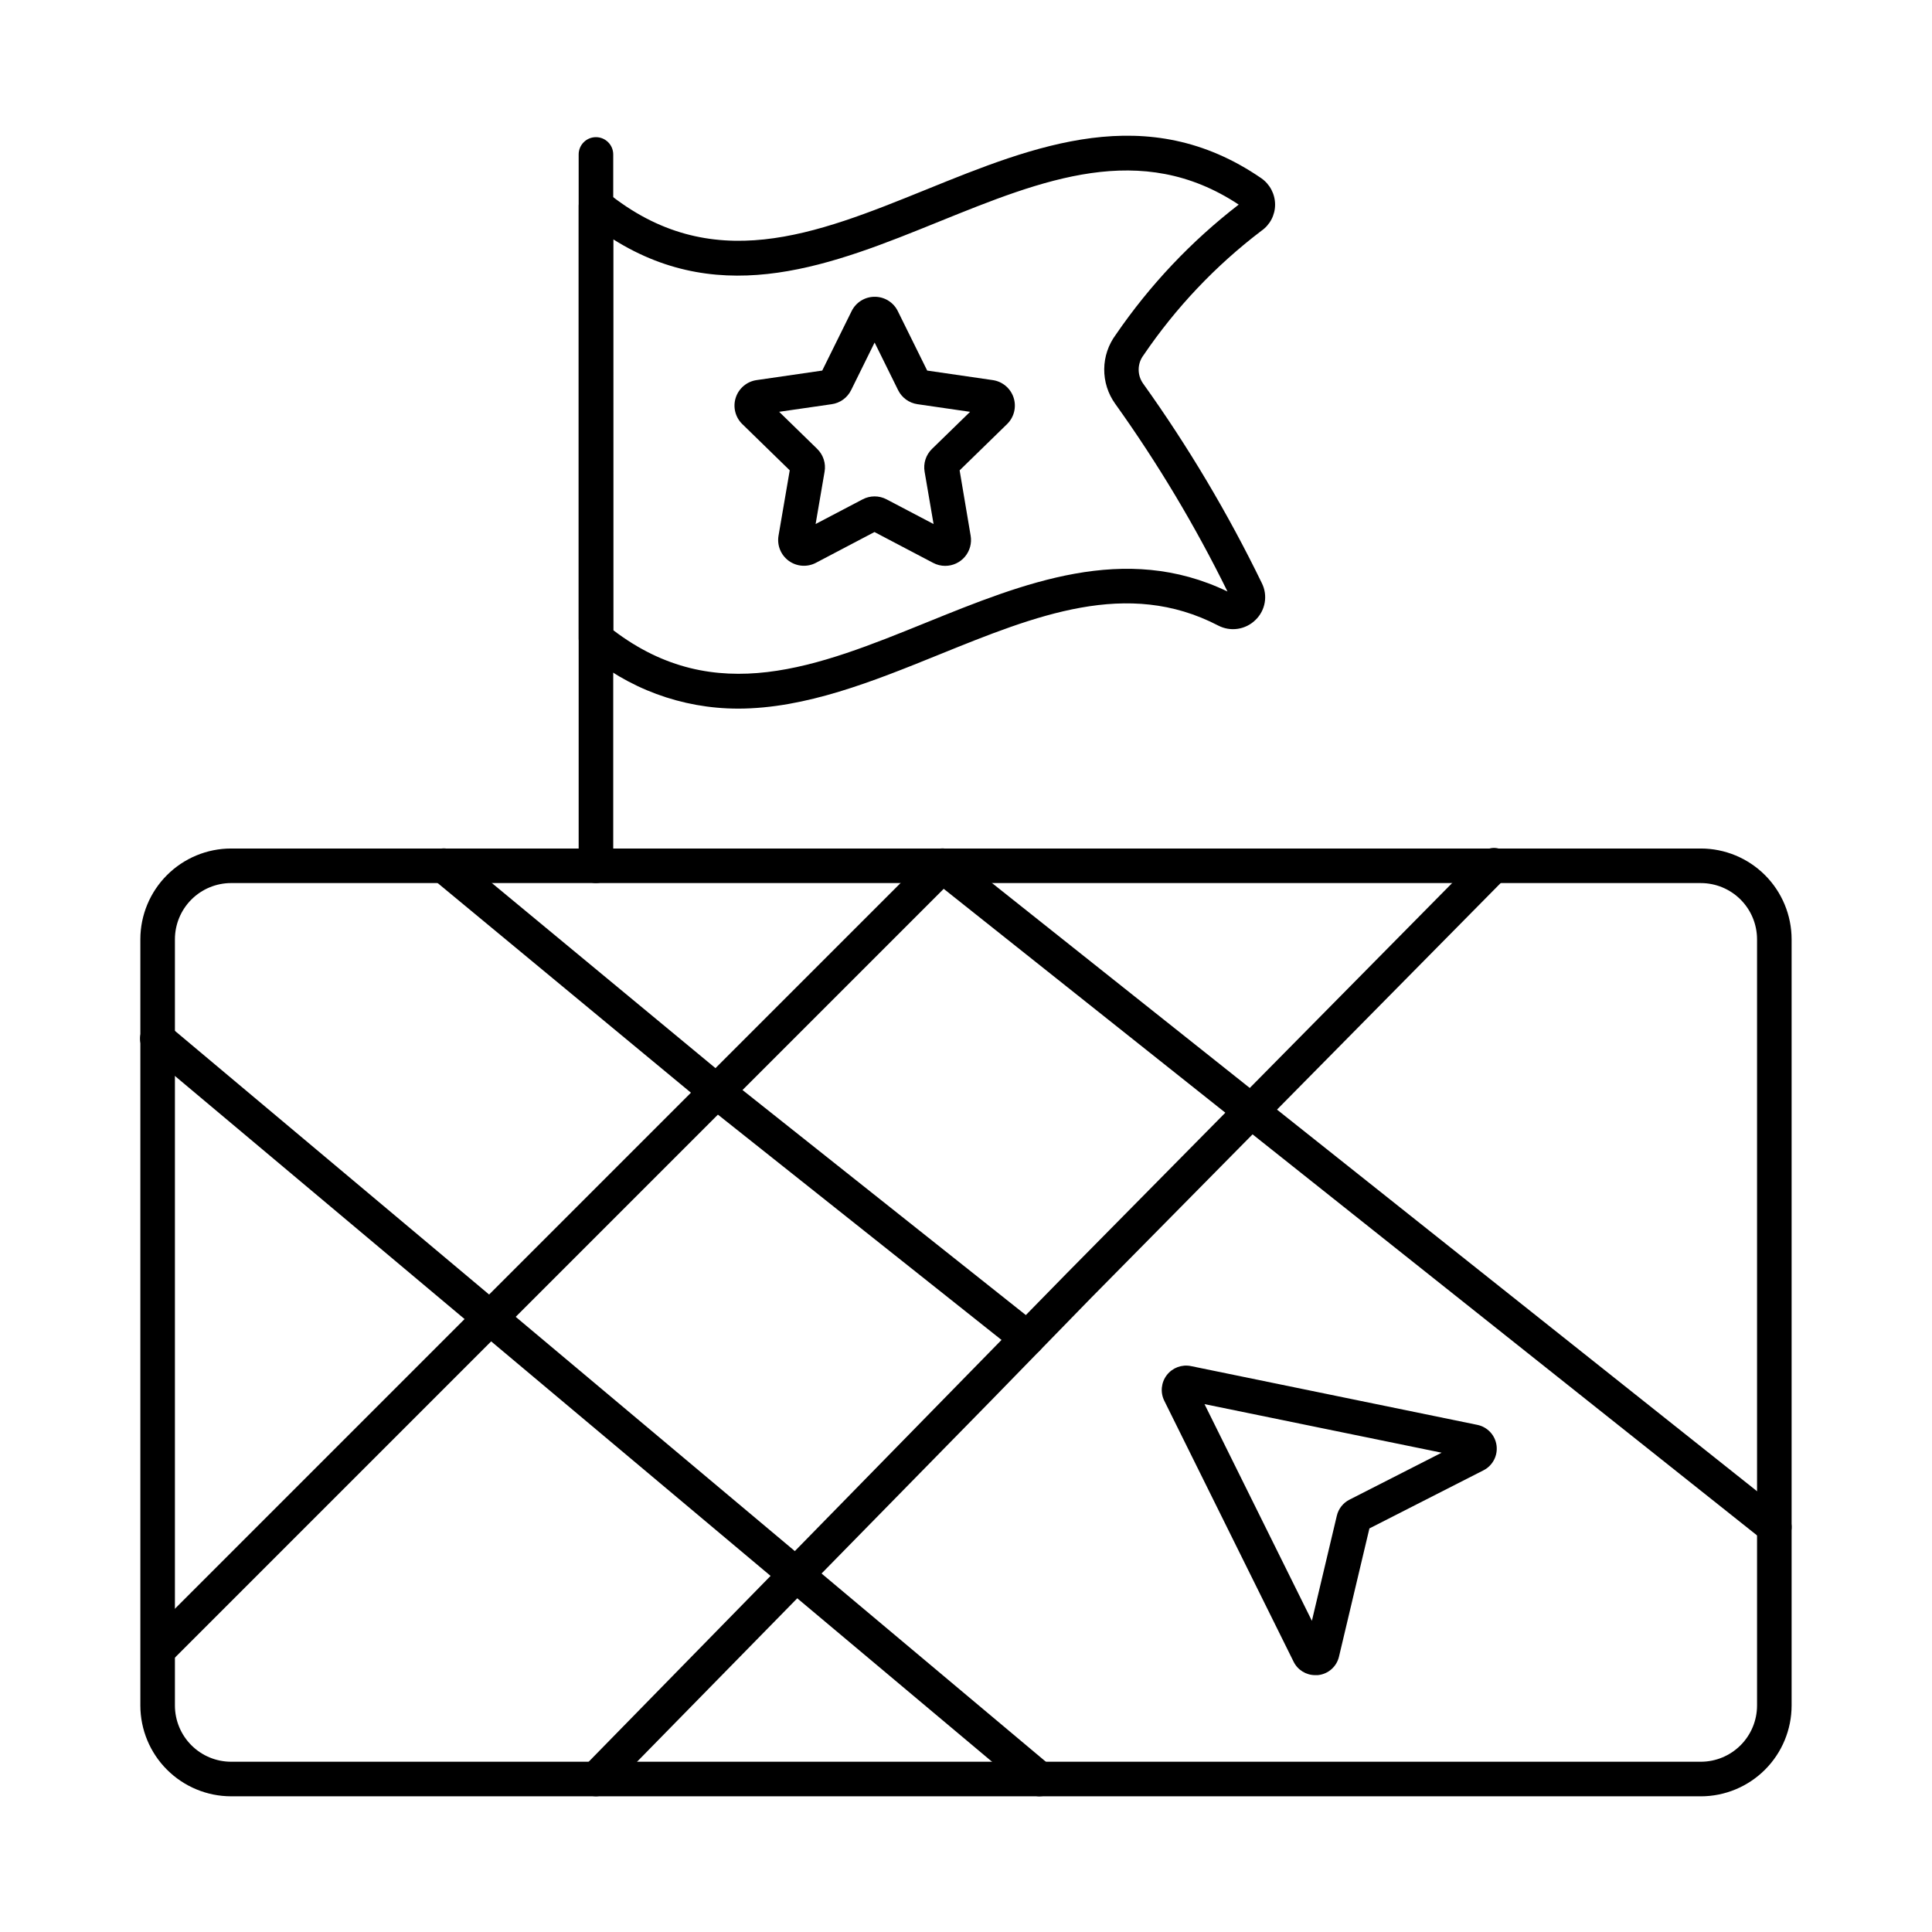 <?xml version="1.0" encoding="UTF-8"?>
<!-- Uploaded to: SVG Repo, www.svgrepo.com, Generator: SVG Repo Mixer Tools -->
<svg fill="#000000" width="800px" height="800px" version="1.1" viewBox="144 144 512 512" xmlns="http://www.w3.org/2000/svg">
 <g>
  <path d="m594.74 620.04h-389.49c-6.379-0.008-12.492-2.547-17-7.055-4.512-4.508-7.047-10.621-7.055-17v-203.09c0.012-6.375 2.551-12.484 7.062-16.988 4.508-4.504 10.617-7.039 16.992-7.043h389.49c6.379 0.004 12.492 2.543 17.004 7.051 4.508 4.512 7.047 10.625 7.051 17.004v203.07c-0.008 6.379-2.543 12.492-7.055 17-4.508 4.508-10.621 7.047-17 7.055zm-389.49-242.02c-3.949 0.004-7.734 1.574-10.527 4.367-2.793 2.793-4.363 6.578-4.367 10.527v203.07c0.004 3.949 1.574 7.734 4.367 10.527 2.793 2.793 6.578 4.363 10.527 4.367h389.49c3.949-0.004 7.734-1.574 10.527-4.367 2.793-2.793 4.363-6.578 4.367-10.527v-203.09c-0.008-3.945-1.582-7.727-4.375-10.512-2.789-2.789-6.574-4.356-10.52-4.359z"/>
  <path d="m419.47 620.04c-1.078 0-2.121-0.383-2.945-1.078l-233.7-196.14c-0.961-0.77-1.574-1.898-1.695-3.125-0.121-1.227 0.258-2.453 1.051-3.394 0.793-0.945 1.934-1.531 3.164-1.621 1.23-0.094 2.445 0.312 3.371 1.129l233.72 196.14c1.473 1.238 2.019 3.266 1.359 5.078-0.66 1.809-2.379 3.012-4.305 3.012z"/>
  <path d="m186.11 585.63c-1.852 0-3.523-1.113-4.231-2.828-0.711-1.711-0.316-3.68 0.992-4.988l207.63-207.64c1.645-1.645 4.266-1.793 6.086-0.348l220.48 175.27c1.984 1.574 2.312 4.457 0.742 6.438-1.574 1.984-4.457 2.312-6.438 0.742l-217.28-172.73-204.75 204.75c-0.855 0.855-2.016 1.34-3.227 1.34z"/>
  <path d="m301.93 620.04c-1.844 0-3.508-1.105-4.223-2.809-0.715-1.699-0.34-3.66 0.953-4.977l127.97-130.75 109.92-111.3v-0.004c0.84-0.922 2.019-1.461 3.266-1.492s2.453 0.445 3.34 1.32c0.887 0.879 1.379 2.078 1.359 3.324-0.02 1.25-0.547 2.434-1.457 3.285l-109.89 111.3-26.402 27.105-101.57 103.62c-0.859 0.879-2.035 1.371-3.262 1.375z"/>
  <path d="m492.55 587.93c-2.445 0.004-4.676-1.387-5.746-3.586l-34.27-69.156c-1.082-2.207-0.816-4.836 0.688-6.785 1.504-1.945 3.981-2.867 6.391-2.375l75.891 15.574c2.684 0.547 4.727 2.731 5.094 5.445s-1.023 5.363-3.461 6.602l-30.23 15.402-8.055 33.949c-0.609 2.656-2.836 4.633-5.543 4.918-0.254 0.02-0.504 0.02-0.758 0.012zm-29.344-71.824 28.457 57.43 6.609-27.852c0.434-1.848 1.664-3.41 3.359-4.262l24.418-12.441z"/>
  <path d="m301.93 378.02c-2.531 0-4.578-2.051-4.578-4.582v-188.51c0-2.527 2.047-4.578 4.578-4.578s4.582 2.051 4.582 4.578v188.51c0 1.215-0.484 2.379-1.344 3.238s-2.023 1.344-3.238 1.344z"/>
  <path d="m339.54 331.79c-14.852-0.008-29.207-5.324-40.48-14.988-1.074-0.871-1.695-2.18-1.695-3.562v-114.74c0-1.766 1.012-3.379 2.609-4.137 1.594-0.762 3.484-0.539 4.856 0.574 27.633 22.398 55.297 11.18 84.582-0.684 28.812-11.688 58.625-23.754 88.797-3.055 2.316 1.59 3.699 4.215 3.703 7.023 0.004 2.785-1.367 5.394-3.664 6.969-12.113 9.215-22.645 20.332-31.191 32.922-1.676 2.203-1.734 5.238-0.141 7.504 11.957 16.711 22.484 34.402 31.469 52.883 1.66 3.277 0.98 7.254-1.672 9.797-2.625 2.586-6.621 3.18-9.887 1.473-24.074-12.512-48.312-2.684-73.977 7.719-17.488 7.082-35.305 14.297-53.309 14.305zm-33.012-20.773c27.066 20.609 54.195 9.617 82.898-2.016 25.906-10.504 52.672-21.344 79.871-8.246-8.547-17.379-18.504-34.023-29.773-49.773-1.914-2.672-2.926-5.887-2.894-9.176 0.031-3.289 1.109-6.481 3.074-9.117 8.984-13.121 19.973-24.754 32.566-34.469-25.918-17.148-51.926-6.613-79.434 4.519-28.082 11.383-57.039 23.117-86.328 4.68z"/>
  <path d="m394.5 293.96c-1.121 0.004-2.223-0.27-3.207-0.793l-15.551-8.172-15.543 8.172c-2.301 1.195-5.082 0.984-7.176-0.543-2.094-1.531-3.144-4.113-2.703-6.672l2.969-17.309-12.578-12.262v0.004c-1.859-1.816-2.531-4.531-1.727-7.004 0.801-2.469 2.938-4.273 5.508-4.648l17.406-2.527 7.785-15.746c1.145-2.34 3.523-3.82 6.129-3.809 2.602-0.008 4.981 1.469 6.121 3.809l7.785 15.746 17.383 2.527c2.574 0.375 4.711 2.176 5.516 4.648 0.801 2.473 0.133 5.188-1.727 7.004l-12.578 12.262 2.918 17.305c0.344 1.988-0.207 4.027-1.504 5.57-1.297 1.543-3.211 2.434-5.227 2.438zm-44.016-40.828 10.078 9.824h-0.004c1.613 1.566 2.352 3.828 1.965 6.043l-2.375 13.867 12.449-6.531c1.988-1.047 4.367-1.047 6.356 0l12.453 6.539-2.375-13.867c-0.387-2.219 0.352-4.484 1.969-6.051l10.078-9.816-13.922-2.023h-0.004c-2.227-0.316-4.156-1.715-5.148-3.734l-6.223-12.609-6.223 12.609h-0.004c-0.992 2.027-2.93 3.43-5.164 3.738z"/>
  <path d="m416.27 503.27c-1.035 0-2.039-0.352-2.852-0.992l-82.371-65.438-72.367-59.898c-1.949-1.613-2.223-4.504-0.609-6.453s4.504-2.223 6.453-0.609l72.293 59.844 82.305 65.375c1.531 1.215 2.125 3.262 1.48 5.102-0.645 1.844-2.383 3.074-4.332 3.07z"/>
 </g>
</svg>